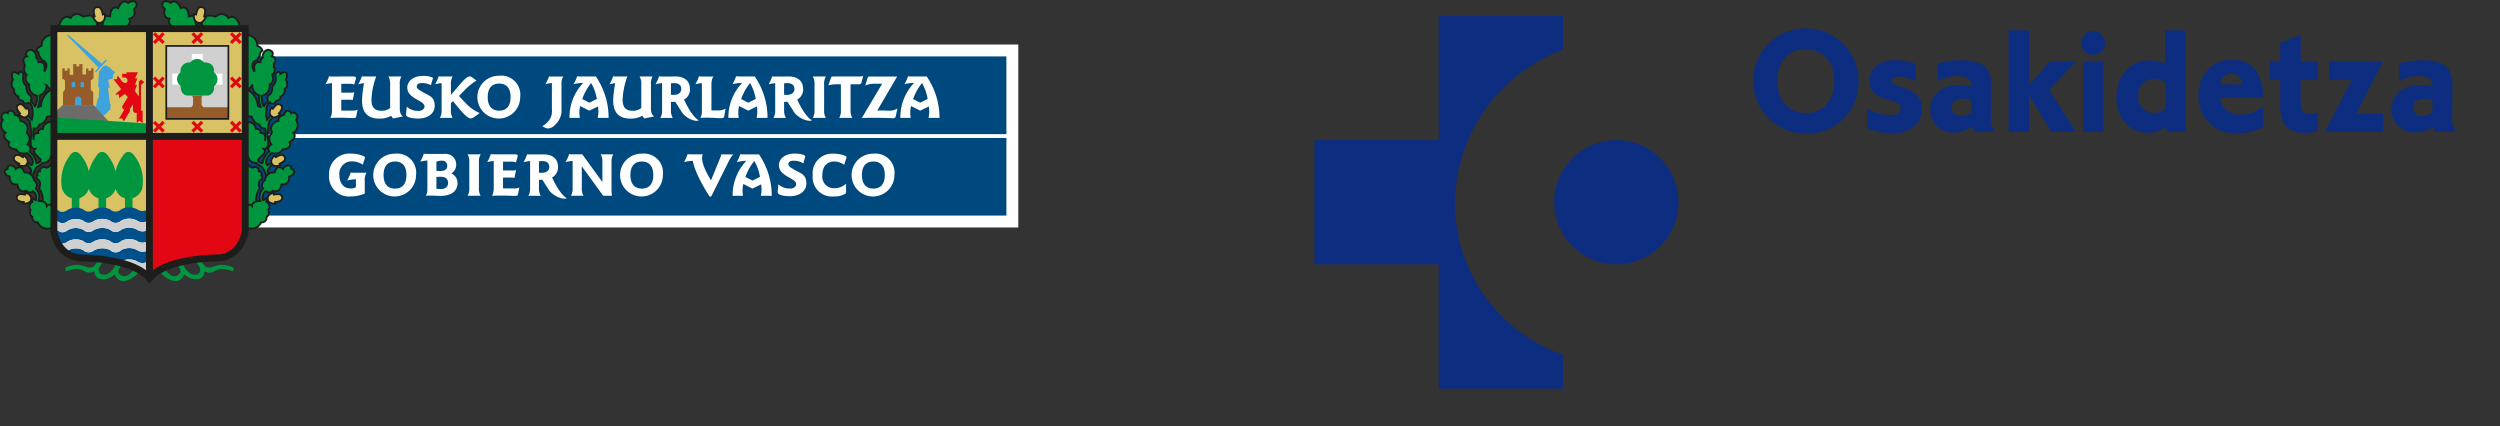 <?xml version="1.0" encoding="UTF-8"?> <svg xmlns="http://www.w3.org/2000/svg" xmlns:xlink="http://www.w3.org/1999/xlink" width="364.936" height="62.247" viewBox="0 0 364.936 62.247"><rect x="0" y="0" width="364.936" height="62.247" fill="#333333" stroke="none"/><defs><clipPath id="clip-path"><rect id="Rectángulo_244" data-name="Rectángulo 244" width="173.964" height="62.075" fill="none"></rect></clipPath><clipPath id="clip-path-2"><rect id="Rectángulo_243" data-name="Rectángulo 243" width="398.42" height="281.711" fill="none"></rect></clipPath></defs><g id="Grupo_233" data-name="Grupo 233" transform="translate(0.142 0.172)"><g id="Grupo_228" data-name="Grupo 228" transform="translate(0 0)"><rect id="Rectángulo_235" data-name="Rectángulo 235" width="118.388" height="26.706" transform="translate(30.114 6.327)" fill="#fff"></rect><rect id="Rectángulo_236" data-name="Rectángulo 236" width="114.914" height="23.231" transform="translate(31.852 8.064)" fill="#00497f"></rect><path id="Trazado_1977" data-name="Trazado 1977" d="M1390.293,7587.192a3.124,3.124,0,1,0,3.066,3.119A2.78,2.78,0,0,0,1390.293,7587.192Zm0,1.147c1.078,0,1.664.683,1.664,1.971s-.586,1.98-1.664,1.98-1.673-.692-1.673-1.98S1389.215,7588.339,1390.293,7588.339Z" transform="translate(-1317.567 -7576.308)" fill="#fff" fill-rule="evenodd"></path><path id="Trazado_1978" data-name="Trazado 1978" d="M1467.264,7587.259a2.992,2.992,0,0,1-.727.061h-3.516c-.236,0-.385,0-.455.2l-.377,1.1a4,4,0,0,1,1.034-.158h.79v3.758a1.963,1.963,0,0,1-.246,1.139h1.91a2.039,2.039,0,0,1-.254-1.139v-3.758h1.079c.342,0,.456,0,.534-.315Z" transform="translate(-1341.407 -7576.329)" fill="#fff" fill-rule="evenodd"></path><path id="Trazado_1979" data-name="Trazado 1979" d="M1470.591,7587.366h-.1c-.222,0-.285.1-.356.341l-.281.972a2.978,2.978,0,0,1,1.227-.262h1.229l-2.961,4.993c.554-.017,1.109-.026,1.68-.026,1.5,0,2.44.061,2.821.061.292,0,.412-.052.475-.386l.206-1.029a2.24,2.24,0,0,1-1.062.32c-.388,0-.9-.035-1.529-.035-.158,0-.151.009-.342.018l2.9-4.967Z" transform="translate(-1343.682 -7576.363)" fill="#fff" fill-rule="evenodd"></path><path id="Trazado_1980" data-name="Trazado 1980" d="M1403.76,7590.49v-1.963a2,2,0,0,1,.254-1.176h-1.9c-.175,0,0,0-.176-.036a5.705,5.705,0,0,1-.526,1.165,3.759,3.759,0,0,1,.921-.184h.023l0,.156,0,3.684a2.454,2.454,0,0,1-.16,1.171,2.789,2.789,0,0,1-1.231,1.272,1.5,1.5,0,0,0,.87.351,1.608,1.608,0,0,0,1-.541,3.054,3.054,0,0,0,.511-.63,2.775,2.775,0,0,0,.416-1.662Z" transform="translate(-1321.936 -7576.348)" fill="#fff" fill-rule="evenodd"></path><path id="Trazado_1981" data-name="Trazado 1981" d="M1445.086,7591.812" transform="translate(-1335.968 -7577.777)" fill="none" fill-rule="evenodd"></path><path id="Trazado_1982" data-name="Trazado 1982" d="M1427.431,7590.006c.087.008.131.017.148.017h.237c.744,0,1.121-.333,1.121-.876s-.368-.841-1.069-.841a3.527,3.527,0,0,0-.438.035Zm-1.3-1.7a7.272,7.272,0,0,0-.956.167,5.73,5.73,0,0,0,.526-1.166,2.6,2.6,0,0,0,.518.035h1.294c.177,0,.358-.008.541-.008,1.437,0,2.155.718,2.155,1.823a1.659,1.659,0,0,1-.859,1.55s1.007,2.356,2.149,3.035c-.606.285-2.094-.424-2.6-1.4l-.844-1.317a3.628,3.628,0,0,1-.435.021h-.184v1.2a2.1,2.1,0,0,0,.262,1.138h-1.813a2,2,0,0,0,.254-1.138v-3.768C1426.134,7588.42,1426.133,7588.362,1426.131,7588.305Z" transform="translate(-1329.636 -7576.345)" fill="#fff" fill-rule="evenodd"></path><path id="Trazado_1983" data-name="Trazado 1983" d="M1451.654,7590.006c.087.008.131.017.149.017h.237c.745,0,1.122-.333,1.122-.876s-.368-.841-1.069-.841a3.526,3.526,0,0,0-.438.035Zm-1.3-1.7a7.289,7.289,0,0,0-.955.167,5.7,5.7,0,0,0,.526-1.166,2.6,2.6,0,0,0,.517.035h1.294c.178,0,.358-.008.542-.008,1.437,0,2.155.718,2.155,1.823a1.659,1.659,0,0,1-.859,1.55s1.007,2.356,2.148,3.035c-.605.285-2.227-.424-2.737-1.4l-.844-1.317a1.709,1.709,0,0,1-.3.021h-.184v1.2a2.1,2.1,0,0,0,.262,1.138H1450.1a2,2,0,0,0,.254-1.138v-3.768C1450.357,7588.42,1450.356,7588.362,1450.353,7588.305Z" transform="translate(-1337.339 -7576.345)" fill="#fff" fill-rule="evenodd"></path><path id="Trazado_1984" data-name="Trazado 1984" d="M1356.582,7587.332h1.994c.289,0,.4.035.421.263l-.264.911a2.029,2.029,0,0,0-.824-.1h-1.062v1.288h1.334a2.025,2.025,0,0,0,.569-.053l-.233,1.13a3.044,3.044,0,0,0-.543-.043h-1.127v1.586h1.521a2.084,2.084,0,0,0,.859-.123l-.167.832c-.07.359-.113.377-.525.377-.324,0-1.161-.044-2.056-.044-.333,0-.745.009-1.227.026a2.4,2.4,0,0,0,.237-1.139v-3.793c0-.052,0-.1,0-.15a7.425,7.425,0,0,0-.952.167,5.72,5.72,0,0,0,.526-1.165,2.592,2.592,0,0,0,.517.035h1.005Z" transform="translate(-1307.17 -7576.342)" fill="#fff"></path><path id="Trazado_1985" data-name="Trazado 1985" d="M1362.613,7587.332h1.568a10.949,10.949,0,0,0-.691,3.391c0,1.113.456,1.612,1.445,1.612a1.923,1.923,0,0,0,1.279-.394v-3.452a2.026,2.026,0,0,0-.254-1.156h1.9a2.031,2.031,0,0,0-.237,1.174v3.443c0,.613.141,1.007.473,1.208l-1.419.307a1.015,1.015,0,0,1-.3-.4,3.426,3.426,0,0,1-1.708.421c-1.726,0-2.559-.876-2.559-2.681a16.306,16.306,0,0,1,.3-2.495,7.87,7.87,0,0,0-.844.155,5.708,5.708,0,0,0,.526-1.165A2.593,2.593,0,0,0,1362.613,7587.332Z" transform="translate(-1309.408 -7576.342)" fill="#fff"></path><path id="Trazado_1986" data-name="Trazado 1986" d="M1383.4,7587.454l.649.474a9.082,9.082,0,0,0-1.761,1.428l-.807.824.894.946a6.173,6.173,0,0,0,2.129,1.542c-.622.491-1.016.789-1.314.789-.333,0-.894-.482-1.709-1.472l-.867-1.042-.307.271v1.025a2.032,2.032,0,0,0,.254,1.139H1378.7a2,2,0,0,0,.254-1.139v-3.758c0-.063,0-.125,0-.184a7.4,7.4,0,0,0-.95.167,5.744,5.744,0,0,0,.526-1.165,2.593,2.593,0,0,0,.517.035h1.522a2.008,2.008,0,0,0-.254,1.147v1.542l1.112-1.3c.789-.92,1.271-1.4,1.621-1.4A.631.631,0,0,1,1383.4,7587.454Z" transform="translate(-1314.632 -7576.342)" fill="#fff"></path><path id="Trazado_1987" data-name="Trazado 1987" d="M1416.395,7587.332h1.555a10.954,10.954,0,0,0-.692,3.391c0,1.113.456,1.612,1.445,1.612a1.922,1.922,0,0,0,1.279-.394v-3.452a2.027,2.027,0,0,0-.254-1.156h1.9a2.032,2.032,0,0,0-.237,1.174v3.443c0,.613.14,1.007.473,1.208l-1.419.307a1.011,1.011,0,0,1-.3-.4,3.424,3.424,0,0,1-1.708.421c-1.726,0-2.559-.876-2.559-2.681a16.324,16.324,0,0,1,.3-2.494,8.087,8.087,0,0,0-.831.154,5.706,5.706,0,0,0,.526-1.165A2.6,2.6,0,0,0,1416.395,7587.332Z" transform="translate(-1326.512 -7576.342)" fill="#fff"></path><path id="Trazado_1988" data-name="Trazado 1988" d="M1436.276,7587.434a2.593,2.593,0,0,0-.216,1.155v3.7h1.211a2.332,2.332,0,0,0,.852-.262l-.177,1.059c-.053.29-.184.334-.473.334-.552,0-1.219-.071-2.218-.071-.272,0-.552.018-.824.027a1.66,1.66,0,0,0,.236-.929v-3.854c0-.1,0-.192-.006-.293a7.543,7.543,0,0,0-.945.167,5.714,5.714,0,0,0,.526-1.165,2.6,2.6,0,0,0,.517.035h1.656Z" transform="translate(-1332.352 -7576.342)" fill="#fff"></path><path id="Trazado_1989" data-name="Trazado 1989" d="M1375.729,7587.519a2.944,2.944,0,0,0-1.521-.287c-1.383,0-2.244.8-2.244,1.689,0,1.671,2.519,1.863,2.519,2.767,0,.333-.331.652-.891.652a2.5,2.5,0,0,1-1.707-.616l-.1,1.116v.026c0,.368.715.587,1.779.587,1.538,0,2.416-.856,2.408-1.846-.01-1.349-.794-1.459-1.718-2-.576-.335-.969-.546-.9-.9.05-.275.252-.435.706-.435a2.774,2.774,0,0,1,1.349.31Z" transform="translate(-1312.655 -7576.321)" fill="#fff" fill-rule="evenodd"></path><path id="Trazado_1990" data-name="Trazado 1990" d="M1458.847,7587.352a2.068,2.068,0,0,1,.254,1.148v3.758a2.033,2.033,0,0,1-.254,1.139h1.91a2,2,0,0,1-.254-1.139V7588.5a2.03,2.03,0,0,1,.254-1.148Z" transform="translate(-1340.344 -7576.359)" fill="#fff" fill-rule="evenodd"></path><path id="Trazado_1991" data-name="Trazado 1991" d="M1410.93,7591.706a4.315,4.315,0,0,1-.042,1.667h1.594a10.641,10.641,0,0,0-1.866-6.046h-2.208a2.587,2.587,0,0,1-.516-.035,5.671,5.671,0,0,1-.527,1.166,5.89,5.89,0,0,1,1.262-.184h.148a7.259,7.259,0,0,0-2.006,4.958v.141h1.516a4.055,4.055,0,0,1,.05-1.724l1.326.671Zm-.994-3.412a7.751,7.751,0,0,0-1.3,2.331l1.036.533,1.09-.544A6.884,6.884,0,0,0,1409.937,7588.293Z" transform="translate(-1323.783 -7576.34)" fill="#fff" fill-rule="evenodd"></path><path id="Trazado_1992" data-name="Trazado 1992" d="M1444.944,7591.706a4.336,4.336,0,0,1-.042,1.667h1.595a10.635,10.635,0,0,0-1.867-6.046h-2.208a2.6,2.6,0,0,1-.517-.035,5.666,5.666,0,0,1-.526,1.166,5.883,5.883,0,0,1,1.262-.184h.149a7.261,7.261,0,0,0-2.006,4.958v.141h1.516a4.043,4.043,0,0,1,.051-1.724l1.325.671Zm-.994-3.412a7.722,7.722,0,0,0-1.3,2.331l1.035.533,1.09-.544A6.881,6.881,0,0,0,1443.95,7588.293Z" transform="translate(-1334.6 -7576.34)" fill="#fff" fill-rule="evenodd"></path><path id="Trazado_1993" data-name="Trazado 1993" d="M1481.744,7591.706a4.33,4.33,0,0,1-.042,1.667h1.6a10.636,10.636,0,0,0-1.867-6.046h-2.208a2.594,2.594,0,0,1-.517-.035,5.686,5.686,0,0,1-.526,1.166,5.88,5.88,0,0,1,1.262-.184h.149a7.258,7.258,0,0,0-2.006,4.958v.141h1.516a4.034,4.034,0,0,1,.05-1.724l1.325.671Zm-.994-3.412a7.765,7.765,0,0,0-1.3,2.331l1.036.533,1.09-.544A6.885,6.885,0,0,0,1480.75,7588.293Z" transform="translate(-1346.303 -7576.34)" fill="#fff" fill-rule="evenodd"></path><path id="Trazado_1994" data-name="Trazado 1994" d="M1420.835,7603.873a3.124,3.124,0,1,0,3.067,3.119A2.779,2.779,0,0,0,1420.835,7603.873Zm0,1.147c1.077,0,1.665.684,1.665,1.972s-.587,1.98-1.665,1.98-1.674-.692-1.674-1.98S1419.758,7605.021,1420.835,7605.021Z" transform="translate(-1327.28 -7581.613)" fill="#fff" fill-rule="evenodd"></path><path id="Trazado_1995" data-name="Trazado 1995" d="M1368,7603.873a3.124,3.124,0,1,0,3.067,3.119A2.779,2.779,0,0,0,1368,7603.873Zm0,1.147c1.078,0,1.665.684,1.665,1.972s-.588,1.98-1.665,1.98-1.673-.692-1.673-1.98S1366.922,7605.021,1368,7605.021Z" transform="translate(-1310.477 -7581.613)" fill="#fff" fill-rule="evenodd"></path><path id="Trazado_1996" data-name="Trazado 1996" d="M1455.311,7604.458a1.289,1.289,0,0,0,.048-.184c0-.228-.668-.421-1.6-.421-1.383,0-2.244.8-2.244,1.69,0,1.67,2.519,1.862,2.519,2.766,0,.333-.332.651-.892.651a2.5,2.5,0,0,1-1.707-.614l-.1,1.115v.026c0,.368.715.587,1.779.587,1.538,0,2.416-.856,2.409-1.846-.01-1.349-.794-1.459-1.719-2-.575-.334-.969-.545-.9-.9.051-.274.252-.434.707-.434a2.653,2.653,0,0,1,1.47.386Z" transform="translate(-1337.955 -7581.606)" fill="#fff" fill-rule="evenodd"></path><path id="Trazado_1997" data-name="Trazado 1997" d="M1434.039,7604h-1.711a2.491,2.491,0,0,1-.517-.036,5.637,5.637,0,0,1-.525,1.166,5.9,5.9,0,0,1,1.261-.183l.026.009c.353,2.048,2.44,5.2,2.44,5.2h.237l2.564-5.143a4.731,4.731,0,0,1,.666-1.007h-1.77a1.212,1.212,0,0,1-.131.481l-1.356,3.313C1433.359,7604.756,1434.039,7604,1434.039,7604Z" transform="translate(-1331.579 -7581.642)" fill="#fff" fill-rule="evenodd"></path><path id="Trazado_1998" data-name="Trazado 1998" d="M1463.738,7604.512a1.015,1.015,0,0,0,.035-.123c0-.192-.867-.517-1.936-.517a2.851,2.851,0,0,0-3.005,3.145,2.807,2.807,0,0,0,3.058,3.1,3.031,3.031,0,0,0,1.725-.412.431.431,0,0,0,.088-.333v-1.122a2.431,2.431,0,0,1-1.717.667,1.691,1.691,0,0,1-1.744-1.919c0-1.261.666-1.98,1.753-1.98a2.408,2.408,0,0,1,1.428.491Z" transform="translate(-1340.339 -7581.613)" fill="#fff" fill-rule="evenodd"></path><path id="Trazado_1999" data-name="Trazado 1999" d="M1470.393,7603.873a3.124,3.124,0,1,0,3.066,3.119A2.78,2.78,0,0,0,1470.393,7603.873Zm0,1.147c1.077,0,1.665.684,1.665,1.972s-.587,1.98-1.665,1.98-1.674-.692-1.674-1.98S1469.315,7605.021,1470.393,7605.021Z" transform="translate(-1343.041 -7581.613)" fill="#fff" fill-rule="evenodd"></path><path id="Trazado_2000" data-name="Trazado 2000" d="M1359.2,7608.78a1.4,1.4,0,0,1-.794.167c-.938,0-1.588-.754-1.588-1.946a1.787,1.787,0,0,1,1.9-2,2.722,2.722,0,0,1,1.514.475l.279-.868a.255.255,0,0,0,.028-.1c0-.157,0-.192-.224-.289a4.376,4.376,0,0,0-1.747-.35,2.975,2.975,0,0,0-3.26,3.1,2.916,2.916,0,0,0,3.186,3.145,5.187,5.187,0,0,0,2.025-.421l0-1.857a2,2,0,0,1,.254-1.177h-1.786a2.593,2.593,0,0,1-.517-.035,5.721,5.721,0,0,1-.526,1.165,5.9,5.9,0,0,1,1.262-.184h.022l.005.155,0,.948Z" transform="translate(-1307.417 -7581.613)" fill="#fff" fill-rule="evenodd"></path><path id="Trazado_2001" data-name="Trazado 2001" d="M1377.184,7606.381c.158.018.5.025.531.025.7,0,1.052-.245,1.052-.771a.723.723,0,0,0-.815-.736,1.9,1.9,0,0,0-.768.149Zm0,2.62a6.5,6.5,0,0,0,.672.034c.649,0,1.034-.333,1.034-.893s-.359-.894-1.016-.894c-.149,0-.531.009-.689.018Zm-1.314-4.134a6.931,6.931,0,0,0-1.05.175,5.657,5.657,0,0,0,.525-1.166,2.491,2.491,0,0,0,.517.036h1.122c.184,0,.977,0,1.432,0a1.524,1.524,0,0,1,1.656,1.524,1.456,1.456,0,0,1-.719,1.323,1.5,1.5,0,0,1,.911,1.411c0,1.139-.85,1.865-2.5,1.865-.412,0-1.092-.044-1.564-.044-.1,0-.28.009-.552.027a2.08,2.08,0,0,0,.219-.981Z" transform="translate(-1313.622 -7581.614)" fill="#fff"></path><path id="Trazado_2002" data-name="Trazado 2002" d="M1407.972,7604h.4l2.935,4.047v-2.9a2.079,2.079,0,0,0-.254-1.148h1.84a2.045,2.045,0,0,0-.254,1.148v4.047a5.229,5.229,0,0,0,.07.85h-1.288l-3.119-4.3v3.163a2.069,2.069,0,0,0,.245,1.139h-1.84a2,2,0,0,0,.254-1.139v-3.758c0-.067,0-.132,0-.193a7.038,7.038,0,0,0-1.031.173,5.646,5.646,0,0,0,.525-1.165,2.524,2.524,0,0,0,.517.036h1Z" transform="translate(-1323.515 -7581.641)" fill="#fff"></path><path id="Trazado_2003" data-name="Trazado 2003" d="M1391.206,7604h1.994c.289,0,.4.035.42.262l-.264.912a2.011,2.011,0,0,0-.824-.106h-1.061v1.289h1.333a2.023,2.023,0,0,0,.569-.053l-.233,1.131a2.965,2.965,0,0,0-.543-.045h-1.127v1.586h1.521a2.073,2.073,0,0,0,.859-.123l-.166.833c-.07.359-.114.376-.526.376-.324,0-1.161-.044-2.056-.044-.333,0-.745.008-1.226.026a2.407,2.407,0,0,0,.236-1.139v-3.793c0-.051,0-.1,0-.149a7.329,7.329,0,0,0-.952.167,5.7,5.7,0,0,0,.526-1.165,2.566,2.566,0,0,0,.518.035h1Z" transform="translate(-1318.182 -7581.642)" fill="#fff"></path><path id="Trazado_2004" data-name="Trazado 2004" d="M1384.958,7604.018a2.066,2.066,0,0,1,.255,1.147v3.759a2.029,2.029,0,0,1-.255,1.138h1.91a2,2,0,0,1-.254-1.138v-3.759a2.035,2.035,0,0,1,.254-1.147Z" transform="translate(-1316.846 -7581.659)" fill="#fff" fill-rule="evenodd"></path><path id="Trazado_2005" data-name="Trazado 2005" d="M1399.187,7606.683c.088.009.132.018.149.018h.237c.745,0,1.121-.333,1.121-.876s-.368-.841-1.069-.841a3.539,3.539,0,0,0-.438.036Zm-1.3-1.7a7.525,7.525,0,0,0-.956.168,5.71,5.71,0,0,0,.526-1.166,2.557,2.557,0,0,0,.517.035h1.295c.177,0,.358-.009.541-.009,1.437,0,2.155.719,2.155,1.822a1.662,1.662,0,0,1-.859,1.551s1.007,2.356,2.149,3.035c-.606.285-2.227-.425-2.739-1.4l-.844-1.317a1.706,1.706,0,0,1-.3.021h-.184v1.2a2.106,2.106,0,0,0,.263,1.14h-1.814a1.994,1.994,0,0,0,.255-1.14v-3.767C1397.891,7605.1,1397.89,7605.04,1397.888,7604.982Z" transform="translate(-1320.654 -7581.649)" fill="#fff" fill-rule="evenodd"></path><path id="Trazado_2006" data-name="Trazado 2006" d="M1445.852,7608.385a4.336,4.336,0,0,1-.042,1.668h1.594a10.633,10.633,0,0,0-1.866-6.046h-2.208a2.589,2.589,0,0,1-.516-.035,5.714,5.714,0,0,1-.526,1.166,5.818,5.818,0,0,1,1.261-.184h.149a7.256,7.256,0,0,0-2.007,4.959v.14h1.516a4.042,4.042,0,0,1,.051-1.724l1.325.671Zm-.994-3.412a7.773,7.773,0,0,0-1.3,2.331l1.036.532,1.09-.543A6.875,6.875,0,0,0,1444.858,7604.973Z" transform="translate(-1334.889 -7581.645)" fill="#fff" fill-rule="evenodd"></path><rect id="Rectángulo_237" data-name="Rectángulo 237" width="115.364" height="0.562" transform="translate(31.494 19.409)" fill="#fff"></rect><path id="Trazado_2007" data-name="Trazado 2007" d="M1337.551,7605.29l-.186,0v7.347h.186c.163-.3.461-.33.79-.4-.024-.871.633-.787.633-.787a2.938,2.938,0,0,1,.517-2.064c-.471-1.13.306-1.341.306-1.341.07-.353.143-.466-.092-.561a.387.387,0,0,0-.353-.588c.164-.588-.829-.777-.9-.518A1.109,1.109,0,0,1,1337.551,7605.29Z" transform="translate(-1301.71 -7582.063)" fill="#009640" stroke="#1d1d1b" stroke-width="0.275" fill-rule="evenodd"></path><path id="Trazado_2008" data-name="Trazado 2008" d="M1337.551,7612.275l-.186,0v3.215h.186c1.689.505,2.1-.766,2.1-.766.965-.023.834-.843.834-.843.546-.3.245-1,.245-1,.545-.631-.284-1.215-.284-1.215.1-.339.248-.243.248-.243a.749.749,0,0,1-.023-.4l-.554.375c-.329.131-.18-.054-.18-.054a1.127,1.127,0,0,1,.425-1.192c.66.425.984-.07.984-.07,1.171.446,1.323-.917,1.323-.917,1.289.132,1.106-1.162,1.106-1.162.867-.191.952-.991.329-1.091-.046-.947-1.158-.407-1.205-.007-1.05-.786-1.212.536-1.212.536a1.222,1.222,0,0,0-1.469,1.131.836.836,0,0,0-.254,1.2,1.792,1.792,0,0,0-.411,1.809c-1.148-.044-1.195.731-1.195.731A.555.555,0,0,0,1337.551,7612.275Z" transform="translate(-1301.71 -7582.414)" fill="#009640" stroke="#1d1d1b" stroke-width="0.275" fill-rule="evenodd"></path><path id="Trazado_2009" data-name="Trazado 2009" d="M1321.237,7575.034c-1-.537-.569-1.234-.569-1.234-1.135-.211-.683-1.409-.683-1.409-.932-.807,0-1.573.859-.9.89-.787,1.438.756,1.438.756,1.18-.529,1.191,1.211,1.191,1.211l.6-.1c1.247.282.373.912.373.912a.518.518,0,0,1-.134.769l0,.216h-3Z" transform="translate(-1296.06 -7571.233)" fill="#009640" stroke="#1d1d1b" stroke-width="0.275" fill-rule="evenodd"></path><path id="Trazado_2010" data-name="Trazado 2010" d="M1328.217,7575.913l-.141-.42c-.3-1.46,1.35-1.293,1.35-1.293l.725.144a1.1,1.1,0,0,1,1.78.208c1.108-.663,1.636.823,1.729,1.362a1.368,1.368,0,0,0-.024.2h-5.423Z" transform="translate(-1298.744 -7572.1)" fill="#009640" stroke="#1d1d1b" stroke-width="0.275" fill-rule="evenodd"></path><path id="Trazado_2011" data-name="Trazado 2011" d="M1327.516,7575.821l-.093.88h-.329l.117-.9Z" transform="translate(-1298.444 -7572.685)" fill="#009640" stroke="#1d1d1b" stroke-width="0.275" fill-rule="evenodd"></path><path id="Trazado_2012" data-name="Trazado 2012" d="M1326.907,7574.752l.28.049c.487.1.957-.862.957-.862l-.272-.068.1-.412c.208-.909-.388-.945-.388-.945-.615-.19-.8.647-.8.647l-.1.413-.29-.072C1326.227,7574.556,1326.907,7574.752,1326.907,7574.752Z" transform="translate(-1298.212 -7571.631)" fill="#d8c264" stroke="#1d1d1b" stroke-width="0.275" fill-rule="evenodd"></path><path id="Trazado_2013" data-name="Trazado 2013" d="M1338.734,7583.821h0c-.016-.079-.029-.153-.04-.223-.21-1.417.884-1.142.884-1.142a.826.826,0,0,1,.348-.684,1,1,0,0,1,.766-1.141c.894.165.729.706.55.98.979.125.291,1.3.291,1.3a1.114,1.114,0,0,1-.241,1.387,1.023,1.023,0,0,1-.372,1.428,1.415,1.415,0,0,1-1.16,1.637c.021,1.49.373,1.511.373,1.511.085-.409.46-.525.553-.836-.188-.259.01-.7.01-.7.752-.353.635-1.458.635-1.458.659-.33.516-1.421.4-1.562.259-.66.674-.546.763-.159,1.277-.849.974.642.807.846.559,1.035-.189,1.34-.189,1.34a.917.917,0,0,1-.608,1.1s.138.569-.614.639c-.141.283-.235.612-.988.26a1.5,1.5,0,0,0-.447,1.128,3.359,3.359,0,0,0,.091,1.383l.59-.684c.306.078.321.269.321.269-.279.289-.58.631-.58.631a8.37,8.37,0,0,0-.188,2.636c.167,1.553-.612,1.412-.612,1.412.423.47-.235.94-.235.94a6.9,6.9,0,0,1-.565.565c-.156.466.516.555.6.58a2.644,2.644,0,0,1,1-1.709c-.423-.612.286-1.042.286-1.042s-.627-.877-.014-1.53a.34.34,0,0,0-.013-.528,1.236,1.236,0,0,1,1.078-1.375c-.042-.766.787-.879.787-.879.331-.963.982-.577,1.052-.27a.63.63,0,0,1,.73,1.011,1.316,1.316,0,0,1-.4,1.887c.687.678-.56,1.36-.56,1.36.329.47-.048,1.011-1.012,1.058-.4.859-1.584.534-1.584.534-1.346,1.086-.64,1.765-.64,1.765l.582-.36c.093.138.162.256.162.256-.79.6-.7,1.1-.7,1.1-.031-.016.22.1.214.228a.794.794,0,0,0-.419.4c-.473-1.834-.975-1.287-1.4-1.939-.451,0-1.162-.272-1.214-.884-.1-.186-.251-.01-.251-.01l-.186,0v-5.117h.187c1.377.01,1.344,1.009,1.344,1.009.849,0,.708.612.708.612.893-.047.658,1.029.658,1.029a4.393,4.393,0,0,0,0-1.678c-.6.113-.848-.581-.848-.581-.905-.159-1.118-1.209-1.118-1.209a.7.7,0,0,1-.746-.205l-.185,0V7578.5l.186-.006a1.472,1.472,0,0,1,1.556,1.534c.725.332.766.746.766.746-.26.148-.362.328-.409.8a.964.964,0,0,0-.329.541C1337.776,7582.536,1338.733,7583.819,1338.734,7583.821Zm-.329,1.984-.595.7a2.958,2.958,0,0,1,1.4,2.326c.6.29.424.173.424.173a3.458,3.458,0,0,1-.228-1.72A1.4,1.4,0,0,1,1338.406,7585.806Z" transform="translate(-1301.71 -7573.542)" fill="#009640" stroke="#1d1d1b" stroke-width="0.275" fill-rule="evenodd"></path><path id="Trazado_2014" data-name="Trazado 2014" d="M1342.817,7595l.215.145c.367.264,1.114-.362,1.114-.362l-.2-.157.238-.305c.508-.676.027-.928.027-.928-.44-.384-.908.241-.908.241l-.237.3-.214-.168C1342.324,7594.582,1342.817,7595,1342.817,7595Z" transform="translate(-1303.378 -7578.24)" fill="#d8c264" stroke="#1d1d1b" stroke-width="0.275" fill-rule="evenodd"></path><path id="Trazado_2015" data-name="Trazado 2015" d="M1342.965,7605.346l.141.216c.235.387,1.167.1,1.167.1l-.123-.224.338-.186c.733-.426.387-.845.387-.845-.254-.527-.93-.134-.93-.134l-.338.188-.131-.237C1342.672,7604.771,1342.965,7605.346,1342.965,7605.346Z" transform="translate(-1303.475 -7581.696)" fill="#d8c264" stroke="#1d1d1b" stroke-width="0.275" fill-rule="evenodd"></path><path id="Trazado_2016" data-name="Trazado 2016" d="M1342.158,7613.111l.058.251c.089.444,1.062.5,1.062.5l-.04-.251.381-.061c.833-.149.653-.661.653-.661-.059-.582-.827-.443-.827-.443l-.382.061-.042-.268C1342.081,7612.472,1342.158,7613.111,1342.158,7613.111Z" transform="translate(-1303.234 -7584.272)" fill="#d8c264" stroke="#1d1d1b" stroke-width="0.275" fill-rule="evenodd"></path><path id="Trazado_2017" data-name="Trazado 2017" d="M1295.006,7605.29l.222,0v7.347h-.222c-.162-.3-.46-.33-.789-.4.023-.871-.633-.787-.633-.787a2.935,2.935,0,0,0-.517-2.064c.471-1.13-.306-1.341-.306-1.341-.071-.353-.144-.466.091-.561a.387.387,0,0,1,.352-.588c-.165-.588.829-.777.9-.518A1.108,1.108,0,0,0,1295.006,7605.29Z" transform="translate(-1287.503 -7582.063)" fill="#009640" stroke="#1d1d1b" stroke-width="0.275" fill-rule="evenodd"></path><path id="Trazado_2018" data-name="Trazado 2018" d="M1292.84,7612.275l.222,0v3.215h-.222c-1.688.505-2.1-.766-2.1-.766-.964-.023-.833-.843-.833-.843-.546-.3-.245-1-.245-1-.546-.631.283-1.215.283-1.215-.1-.339-.247-.243-.247-.243a.757.757,0,0,0,.023-.4l.553.375c.329.131.18-.054.18-.054a1.126,1.126,0,0,0-.425-1.192c-.66.425-.983-.07-.983-.07-1.17.446-1.323-.917-1.323-.917-1.289.132-1.106-1.162-1.106-1.162-.867-.191-.951-.991-.329-1.091.047-.947,1.159-.407,1.206-.007,1.049-.786,1.211.536,1.211.536a1.223,1.223,0,0,1,1.47,1.131.836.836,0,0,1,.254,1.2,1.794,1.794,0,0,1,.411,1.809c1.147-.044,1.194.731,1.194.731A.554.554,0,0,1,1292.84,7612.275Z" transform="translate(-1285.338 -7582.414)" fill="#009640" stroke="#1d1d1b" stroke-width="0.275" fill-rule="evenodd"></path><path id="Trazado_2019" data-name="Trazado 2019" d="M1310.085,7575.034c1-.537.57-1.234.57-1.234,1.135-.211.683-1.409.683-1.409.932-.807,0-1.573-.859-.9-.891-.787-1.439.756-1.439.756-1.18-.529-1.191,1.211-1.191,1.211l-.6-.1c-1.247.282-.373.912-.373.912a.518.518,0,0,0,.135.769l0,.216h3Z" transform="translate(-1291.92 -7571.233)" fill="#009640" stroke="#1d1d1b" stroke-width="0.275" fill-rule="evenodd"></path><path id="Trazado_2020" data-name="Trazado 2020" d="M1302.885,7575.913l.141-.42c.3-1.46-1.35-1.293-1.35-1.293l-.724.144a1.1,1.1,0,0,0-1.781.208c-1.108-.663-1.635.823-1.729,1.362a1.49,1.49,0,0,1,.024.2h5.423Z" transform="translate(-1289.014 -7572.1)" fill="#009640" stroke="#1d1d1b" stroke-width="0.275" fill-rule="evenodd"></path><path id="Trazado_2021" data-name="Trazado 2021" d="M1306.009,7575.821l.094.88h.329l-.117-.9Z" transform="translate(-1291.738 -7572.685)" fill="#009640" stroke="#1d1d1b" stroke-width="0.252" fill-rule="evenodd"></path><path id="Trazado_2022" data-name="Trazado 2022" d="M1305.986,7574.752l-.28.049c-.487.1-.958-.862-.958-.862l.271-.068-.1-.412c-.208-.909.389-.945.389-.945.614-.19.8.647.8.647l.1.413.289-.072C1306.666,7574.556,1305.986,7574.752,1305.986,7574.752Z" transform="translate(-1291.338 -7571.631)" fill="#d8c264" stroke="#1d1d1b" stroke-width="0.275" fill-rule="evenodd"></path><path id="Trazado_2023" data-name="Trazado 2023" d="M1291.4,7583.821h0c.016-.079.029-.153.039-.223.21-1.417-.883-1.142-.883-1.142a.828.828,0,0,0-.349-.684,1,1,0,0,0-.767-1.141c-.893.165-.729.706-.55.98-.979.125-.29,1.3-.29,1.3a1.114,1.114,0,0,0,.241,1.387,1.024,1.024,0,0,0,.373,1.428,1.414,1.414,0,0,0,1.159,1.637c-.02,1.49-.372,1.511-.372,1.511-.084-.409-.46-.525-.554-.836.189-.259-.008-.7-.008-.7-.753-.353-.636-1.458-.636-1.458-.659-.33-.515-1.421-.4-1.562-.259-.66-.673-.546-.763-.159-1.277-.849-.974.642-.807.846-.559,1.035.188,1.34.188,1.34a.917.917,0,0,0,.609,1.1s-.139.569.615.639c.141.283.235.612.988.26a1.5,1.5,0,0,1,.447,1.128,3.369,3.369,0,0,1-.093,1.383l-.59-.684c-.306.078-.321.269-.321.269.28.289.58.631.58.631a8.386,8.386,0,0,1,.188,2.636c-.165,1.553.612,1.412.612,1.412-.423.47.235.94.235.94a6.891,6.891,0,0,0,.564.565c.156.466-.515.555-.6.58a2.645,2.645,0,0,0-1-1.709c.423-.612-.286-1.042-.286-1.042s.628-.877.014-1.53a.34.34,0,0,1,.013-.528,1.235,1.235,0,0,0-1.078-1.375c.041-.766-.786-.879-.786-.879-.331-.963-.983-.577-1.053-.27a.63.63,0,0,0-.729,1.011,1.316,1.316,0,0,0,.405,1.887c-.687.678.56,1.36.56,1.36-.329.47.046,1.011,1.011,1.058.4.859,1.585.534,1.585.534,1.346,1.086.64,1.765.64,1.765l-.582-.36c-.093.138-.162.256-.162.256.79.6.7,1.1.7,1.1.031-.016-.22.1-.214.228a.79.79,0,0,1,.418.4c.473-1.834.976-1.287,1.4-1.939.451,0,1.162-.272,1.214-.884.1-.186.252-.01.252-.01l.221,0v-5.117h-.223c-1.377.01-1.344,1.009-1.344,1.009-.849,0-.708.612-.708.612-.893-.047-.659,1.029-.659,1.029a4.408,4.408,0,0,1,0-1.678c.6.113.849-.581.849-.581.905-.159,1.118-1.209,1.118-1.209a.7.7,0,0,0,.746-.205l.221,0V7578.5l-.221-.006a1.473,1.473,0,0,0-1.556,1.534c-.724.332-.766.746-.766.746.261.148.362.328.409.8a.964.964,0,0,1,.329.541C1292.361,7582.536,1291.4,7583.819,1291.4,7583.821Zm.328,1.984.595.7a2.96,2.96,0,0,0-1.4,2.326c-.6.29-.424.173-.424.173a3.45,3.45,0,0,0,.228-1.72A1.4,1.4,0,0,0,1291.732,7585.806Z" transform="translate(-1285.084 -7573.542)" fill="#009640" stroke="#1d1d1b" stroke-width="0.275" fill-rule="evenodd"></path><path id="Trazado_2024" data-name="Trazado 2024" d="M1290.062,7595l-.214.145c-.368.264-1.114-.362-1.114-.362l.2-.157-.238-.305c-.508-.676-.027-.928-.027-.928.44-.384.908.241.908.241l.237.3.214-.168C1290.555,7594.582,1290.062,7595,1290.062,7595Z" transform="translate(-1286.159 -7578.24)" fill="#d8c264" stroke="#1d1d1b" stroke-width="0.275" fill-rule="evenodd"></path><path id="Trazado_2025" data-name="Trazado 2025" d="M1289.806,7605.346l-.141.216c-.235.387-1.167.1-1.167.1l.123-.224-.338-.186c-.732-.426-.387-.845-.387-.845.254-.527.929-.134.929-.134l.338.188.132-.237C1290.1,7604.771,1289.806,7605.346,1289.806,7605.346Z" transform="translate(-1285.952 -7581.696)" fill="#d8c264" stroke="#1d1d1b" stroke-width="0.275" fill-rule="evenodd"></path><path id="Trazado_2026" data-name="Trazado 2026" d="M1290.57,7613.111l-.059.251c-.089.444-1.062.5-1.062.5l.04-.251-.381-.061c-.833-.149-.652-.661-.652-.661.059-.582.827-.443.827-.443l.38.061.043-.268C1290.648,7612.472,1290.57,7613.111,1290.57,7613.111Z" transform="translate(-1286.151 -7584.272)" fill="#d8c264" stroke="#1d1d1b" stroke-width="0.275" fill-rule="evenodd"></path><path id="Trazado_2027" data-name="Trazado 2027" d="M1300,7610.569s7.427-.077,10.045,2.656l.32.366v-20.754h13.98v-15.728h-27.93v29.577S1296.8,7610.108,1300,7610.569Z" transform="translate(-1288.686 -7573.102)" fill="#d8c264" fill-rule="evenodd"></path><path id="Trazado_2028" data-name="Trazado 2028" d="M1305.92,7608.876a2.191,2.191,0,0,1-1.393,1.393v1.618h-1.107v-1.618a2.119,2.119,0,0,1-1.414-1.393,2.186,2.186,0,0,1-1.386,1.393v1.618h-1.108v-1.618a2.121,2.121,0,0,1-1.414-1.393,6.024,6.024,0,0,1,1-4.649c.979-1.655,1.919,0,1.919,0a5.454,5.454,0,0,1,.994,2.124,6.052,6.052,0,0,1,1-2.124c.979-1.655,1.919,0,1.919,0a5.325,5.325,0,0,1,.964,2.113,6.359,6.359,0,0,1,.964-2.113c.979-1.655,1.918,0,1.918,0a5.9,5.9,0,0,1,1,4.649,2.193,2.193,0,0,1-1.393,1.393v1.618h-1.107v-1.618A1.931,1.931,0,0,1,1305.92,7608.876Z" transform="translate(-1289.178 -7581.492)" fill="#009640" fill-rule="evenodd"></path><path id="Trazado_2029" data-name="Trazado 2029" d="M1310.36,7615.467a1.4,1.4,0,0,1-1.781.19,2.422,2.422,0,0,0-2.353,0,1.171,1.171,0,0,1-1.6,0,2.607,2.607,0,0,0-2.447.076,1.117,1.117,0,0,1-1.449-.057,2.4,2.4,0,0,0-2.3.039s-.64.545-1.2.192l-.819-.466v3.405s.391,3.423,3.585,3.884c0,0,7.427-.077,10.045,2.655l.32.366Z" transform="translate(-1288.686 -7585.262)" fill="#00508c" fill-rule="evenodd"></path><path id="Trazado_2030" data-name="Trazado 2030" d="M1310.36,7619.213a1.4,1.4,0,0,1-1.781.191,2.423,2.423,0,0,0-2.353,0,1.172,1.172,0,0,1-1.6,0,2.6,2.6,0,0,0-2.447.076,1.118,1.118,0,0,1-1.449-.056,2.4,2.4,0,0,0-2.3.037s-.64.546-1.2.193l-.819-.471v-1.314l.819.467c.565.353,1.2-.193,1.2-.193a2.4,2.4,0,0,1,2.3-.037,1.118,1.118,0,0,0,1.449.056,2.606,2.606,0,0,1,2.447-.075,1.172,1.172,0,0,0,1.6,0,2.422,2.422,0,0,1,2.353,0,1.394,1.394,0,0,0,1.781-.214Z" transform="translate(-1288.686 -7586.035)" fill="#fff" fill-rule="evenodd"></path><path id="Trazado_2031" data-name="Trazado 2031" d="M1297.074,7622.484l.367.213c.565.354,1.205-.192,1.205-.192a2.4,2.4,0,0,1,2.3-.038,1.117,1.117,0,0,0,1.449.056,2.606,2.606,0,0,1,2.447-.075,1.172,1.172,0,0,0,1.6,0,2.422,2.422,0,0,1,2.353,0,1.394,1.394,0,0,0,1.781-.213v1.34a1.4,1.4,0,0,1-1.781.191,2.419,2.419,0,0,0-2.353,0,1.172,1.172,0,0,1-1.6,0,2.6,2.6,0,0,0-2.447.075,1.118,1.118,0,0,1-1.449-.057,2.4,2.4,0,0,0-2.3.038,1.488,1.488,0,0,1-.369.224,2.46,2.46,0,0,1-.658-.63A3.445,3.445,0,0,1,1297.074,7622.484Z" transform="translate(-1288.897 -7587.422)" fill="#fff" fill-rule="evenodd"></path><path id="Trazado_2032" data-name="Trazado 2032" d="M1314.815,7629.3l-.32-.366a6.128,6.128,0,0,0-1.534-1.089,14.074,14.074,0,0,0-2.542-.889c.163-.086.262-.146.262-.146a2.422,2.422,0,0,1,2.353,0,1.4,1.4,0,0,0,1.781-.213Z" transform="translate(-1293.141 -7588.808)" fill="#fff" fill-rule="evenodd"></path><path id="Trazado_2033" data-name="Trazado 2033" d="M1305.183,7591.073l.274-.262-.066-.1.2-.917.141-.01.085-1.571-.16-.076.122-2.24.47-.6a.46.46,0,0,1,.339-.244.443.443,0,0,1,.555.187.327.327,0,0,1,.358.264s.254-.047.3.292c0,0,.358-.019.263.31l-.169.226a.165.165,0,0,0-.009.273l-.057.179s-.076.227-.443.217a.208.208,0,0,0-.235.253l.188,1h-.235l.263,2.3.132.084-.066.687a.147.147,0,0,1-.1.169l-.707.748-.093-.038-.17.174Z" transform="translate(-1291.476 -7575.616)" fill="#3ea3dc" fill-rule="evenodd"></path><path id="Trazado_2034" data-name="Trazado 2034" d="M1301.679,7586.22v-.884h.333v.326h.392v-.326h.359v1.45l-.395.294v1.326l.355.418v1.971h-4.409v-1.971l.286-.418v-1.326l-.4-.294v-1.45h.36v.326h.392v-.326h.333v.931h.519v-1.559h.465v.325h.419v-.325h.465v1.512Z" transform="translate(-1289.257 -7575.519)" fill="#955b29" fill-rule="evenodd"></path><rect id="Rectángulo_238" data-name="Rectángulo 238" width="0.502" height="0.734" transform="translate(10.321 11.812)" fill="#3ea3dc"></rect><rect id="Rectángulo_239" data-name="Rectángulo 239" width="0.502" height="0.734" transform="translate(11.621 11.812)" fill="#3ea3dc"></rect><path id="Trazado_2035" data-name="Trazado 2035" d="M1300.932,7593v-.9a.462.462,0,0,1,.924,0v.9Z" transform="translate(-1290.124 -7577.722)" fill="#3ea3dc" fill-rule="evenodd"></path><path id="Trazado_2036" data-name="Trazado 2036" d="M1304.216,7595.824l-1.989-2.189h-4.536l-1.28,1.211v.461Z" transform="translate(-1288.686 -7578.357)" fill="#fff" stroke="#6c6c6b" stroke-width="0.16" fill-rule="evenodd"></path><path id="Trazado_2037" data-name="Trazado 2037" d="M1304.216,7595.824l-1.989-2.189h-4.536l-1.28,1.211v.461Z" transform="translate(-1288.686 -7578.357)" fill="#6c6c6b" fill-rule="evenodd"></path><path id="Trazado_2038" data-name="Trazado 2038" d="M1309.719,7628.054a3.268,3.268,0,0,1-2.138,1.574,1.3,1.3,0,0,1-1.487-.979,2.585,2.585,0,0,1-1.77.734c-1.355-.076-1.167-1.205-1.167-1.205a1.4,1.4,0,0,1-1.354.113,2.1,2.1,0,0,0-1.412-.4,4.767,4.767,0,0,0-1.431.326.7.7,0,0,1,0-.6,6.063,6.063,0,0,1,1.676-.345,5.847,5.847,0,0,1,1.393.338,1.12,1.12,0,0,0,.941-.075,6.024,6.024,0,0,0,.85-1.11c.267.029.453.047.81.108-.217.349-.85.917-.878,1.406a.711.711,0,0,0,.3.678,1.242,1.242,0,0,0,1.261-.179,2.936,2.936,0,0,0,1.054-1.6c.29.064.62.145.906.223-.25.309-.794.874-.634,1.342a.96.96,0,0,0,.857.527c.537.028,1.221-.648,1.532-1.241C1309.028,7627.69,1309.483,7627.915,1309.719,7628.054Z" transform="translate(-1289.476 -7588.787)" fill="#009640" fill-rule="evenodd"></path><path id="Trazado_2039" data-name="Trazado 2039" d="M1318.967,7628.054a3.267,3.267,0,0,0,2.137,1.574,1.3,1.3,0,0,0,1.487-.979,2.583,2.583,0,0,0,1.769.734c1.355-.076,1.167-1.205,1.167-1.205a1.4,1.4,0,0,0,1.355.113,2.094,2.094,0,0,1,1.412-.4,4.761,4.761,0,0,1,1.43.326.7.7,0,0,0,0-.6,6.051,6.051,0,0,0-1.675-.345,5.834,5.834,0,0,0-1.392.338,1.121,1.121,0,0,1-.941-.075,6.026,6.026,0,0,1-.85-1.11c-.267.029-.528.079-.81.118.218.348.851.907.879,1.4a.711.711,0,0,1-.3.678,1.242,1.242,0,0,1-1.261-.179,2.938,2.938,0,0,1-1.054-1.6c-.29.064-.621.145-.907.223.251.309.8.874.634,1.342a.96.96,0,0,1-.857.527c-.537.028-1.238-.67-1.549-1.264C1319.641,7627.667,1319.2,7627.915,1318.967,7628.054Z" transform="translate(-1295.859 -7588.787)" fill="#009640" fill-rule="evenodd"></path><path id="Trazado_2040" data-name="Trazado 2040" d="M1316.865,7620.924l.312-.365c2.617-2.732,10.045-2.656,10.045-2.656,3.194-.461,3.623-3.883,3.623-3.883v-13.85h-13.981Z" transform="translate(-1295.191 -7580.435)" fill="#e30613" fill-rule="evenodd"></path><rect id="Rectángulo_240" data-name="Rectángulo 240" width="9.064" height="10.648" transform="translate(24.13 6.532)" fill="#fff"></rect><rect id="Rectángulo_241" data-name="Rectángulo 241" width="9.064" height="10.648" transform="translate(24.13 6.532)" fill="#d0d0d0"></rect><path id="Trazado_2041" data-name="Trazado 2041" d="M1324.605,7582.547h1.6v2.87l2.86-.01v1.6h-7.321v-1.6h2.854Z" transform="translate(-1296.743 -7574.831)" fill="#fff" fill-rule="evenodd"></path><path id="Trazado_2042" data-name="Trazado 2042" d="M1324.2,7588.933h3.143a1.132,1.132,0,0,0,.809-1.336,1.265,1.265,0,0,0,0-2.051c.169-1.6-1.449-1.431-1.449-1.431a1.235,1.235,0,0,0-2,0,1.254,1.254,0,0,0-1.411,1.431,1.183,1.183,0,0,0,0,1.958C1323.279,7588.876,1324.2,7588.933,1324.2,7588.933Z" transform="translate(-1297.072 -7575.162)" fill="#009640" fill-rule="evenodd"></path><path id="Trazado_2043" data-name="Trazado 2043" d="M1324.368,7592.69v-1.018a.515.515,0,0,0-.31-.253h1.826s-.282.083-.263.253v1.018s-.01.244.329.452h3.582v1.69h-9.064v-1.69h3.6A.538.538,0,0,0,1324.368,7592.69Z" transform="translate(-1296.336 -7577.652)" fill="#955b29" fill-rule="evenodd"></path><path id="Trazado_2044" data-name="Trazado 2044" d="M1311.065,7586.67h-.63v.526l.5.039a.44.44,0,0,1,.244.584c-.264.452-.743-.02-.743-.02l-.679-.879-.086.537h-.517l1.129,1.453-.9.79h.593v.536l.857-.629.423.472-.783,1.269c-.18.356.262.564.262.564l-.774,1.326.461-.075.244.471.906-1.523-.018-.31.453-.658v.922c.188.452.545.3.545.3l0,1.451.415-.293.451.355,0-1.822h-.235l0-3.754.473-.4-.469-.4-.321.319,0,2.156-.591-.792.321-.9h-.3l.35-.939h-.339l.425-.9-1.666,0Z" transform="translate(-1292.738 -7576.07)" fill="#e30613" fill-rule="evenodd"></path><path id="Trazado_2045" data-name="Trazado 2045" d="M1317.6,7578.2l.332-.332.536.535.535-.535.333.332-.536.536.536.536-.333.332-.535-.536-.536.536-.332-.332.535-.536Z" transform="translate(-1295.424 -7573.344)" fill="#e30613" fill-rule="evenodd"></path><path id="Trazado_2046" data-name="Trazado 2046" d="M1317.6,7587.683l.332-.332.536.535.535-.535.333.332-.536.536.536.535-.333.333-.535-.536-.536.536-.332-.333.535-.535Z" transform="translate(-1295.424 -7576.359)" fill="#e30613" fill-rule="evenodd"></path><path id="Trazado_2047" data-name="Trazado 2047" d="M1317.6,7597.164l.332-.333.536.536.535-.536.333.333-.536.536.536.536-.333.332-.535-.536-.536.536-.332-.332.535-.536Z" transform="translate(-1295.424 -7579.374)" fill="#e30613" fill-rule="evenodd"></path><path id="Trazado_2048" data-name="Trazado 2048" d="M1334.083,7578.2l.333-.332.535.535.536-.535.332.332-.536.536.536.536-.332.332-.536-.536-.535.536-.333-.332.536-.536Z" transform="translate(-1300.666 -7573.344)" fill="#e30613" fill-rule="evenodd"></path><path id="Trazado_2049" data-name="Trazado 2049" d="M1334.083,7587.683l.333-.332.535.535.536-.535.332.332-.536.536.536.535-.332.333-.536-.536-.535.536-.333-.333.536-.535Z" transform="translate(-1300.666 -7576.359)" fill="#e30613" fill-rule="evenodd"></path><path id="Trazado_2050" data-name="Trazado 2050" d="M1334.083,7597.164l.333-.333.535.536.536-.536.332.333-.536.536.536.536-.332.332-.536-.536-.535.536-.333-.332.536-.536Z" transform="translate(-1300.666 -7579.374)" fill="#e30613" fill-rule="evenodd"></path><path id="Trazado_2051" data-name="Trazado 2051" d="M1325.84,7578.2l.332-.332.536.535.535-.535.332.332-.536.536.536.536-.332.332-.535-.536-.536.536-.332-.332.536-.536Z" transform="translate(-1298.045 -7573.344)" fill="#e30613" fill-rule="evenodd"></path><path id="Trazado_2052" data-name="Trazado 2052" d="M1325.84,7597.164l.332-.333.536.536.535-.536.332.333-.536.536.536.536-.332.332-.535-.536-.536.536-.332-.332.536-.536Z" transform="translate(-1298.045 -7579.374)" fill="#e30613" fill-rule="evenodd"></path><rect id="Rectángulo_242" data-name="Rectángulo 242" width="9.064" height="10.648" transform="translate(24.13 6.532)" fill="none" stroke="#1d1d1b" stroke-width="0.252"></rect><path id="Trazado_2053" data-name="Trazado 2053" d="M1296.344,7621.36" transform="translate(-1288.665 -7587.174)" fill="none" stroke="#955b29" stroke-width="1.007" fill-rule="evenodd"></path><path id="Trazado_2054" data-name="Trazado 2054" d="M1299.532,7578.549l-.28-.136.147.265,4.421,4.526-.52.552.168.15,1.574-1.7-.167-.172-.554.6Z" transform="translate(-1289.59 -7573.517)" fill="#3ea3dc" fill-rule="evenodd"></path><path id="Trazado_2055" data-name="Trazado 2055" d="M1310.36,7619.213a1.4,1.4,0,0,1-1.781.191,2.423,2.423,0,0,0-2.353,0,1.172,1.172,0,0,1-1.6,0,2.6,2.6,0,0,0-2.447.076,1.118,1.118,0,0,1-1.449-.056,2.4,2.4,0,0,0-2.3.037s-.64.546-1.2.193l-.819-.471v-1.314l.819.467c.565.353,1.2-.193,1.2-.193a2.4,2.4,0,0,1,2.3-.037,1.118,1.118,0,0,0,1.449.056,2.606,2.606,0,0,1,2.447-.075,1.172,1.172,0,0,0,1.6,0,2.422,2.422,0,0,1,2.353,0,1.394,1.394,0,0,0,1.781-.214Z" transform="translate(-1288.686 -7586.035)" fill="#d0d0d0" fill-rule="evenodd"></path><path id="Trazado_2056" data-name="Trazado 2056" d="M1310.355,7598.872v-1.858l-13.945-.928v2.786Z" transform="translate(-1288.686 -7579.137)" fill="#009640" fill-rule="evenodd"></path><path id="Trazado_2057" data-name="Trazado 2057" d="M1297.074,7622.484l.367.213c.565.354,1.205-.192,1.205-.192a2.4,2.4,0,0,1,2.3-.038,1.117,1.117,0,0,0,1.449.056,2.606,2.606,0,0,1,2.447-.075,1.172,1.172,0,0,0,1.6,0,2.422,2.422,0,0,1,2.353,0,1.394,1.394,0,0,0,1.781-.213v1.34a1.4,1.4,0,0,1-1.781.191,2.419,2.419,0,0,0-2.353,0,1.172,1.172,0,0,1-1.6,0,2.6,2.6,0,0,0-2.447.075,1.118,1.118,0,0,1-1.449-.057,2.4,2.4,0,0,0-2.3.038,1.488,1.488,0,0,1-.369.224,2.46,2.46,0,0,1-.658-.63A3.445,3.445,0,0,1,1297.074,7622.484Z" transform="translate(-1288.897 -7587.422)" fill="#d0d0d0" fill-rule="evenodd"></path><path id="Trazado_2058" data-name="Trazado 2058" d="M1314.815,7629.3l-.32-.366a6.128,6.128,0,0,0-1.534-1.089,14.074,14.074,0,0,0-2.542-.889c.163-.086.262-.146.262-.146a2.422,2.422,0,0,1,2.353,0,1.4,1.4,0,0,0,1.781-.213Z" transform="translate(-1293.141 -7588.808)" fill="#d0d0d0" fill-rule="evenodd"></path><line id="Línea_67" data-name="Línea 67" x2="27.941" transform="translate(7.711 19.736)" fill="none" stroke="#1d1d1b" stroke-width="1.007"></line><line id="Línea_68" data-name="Línea 68" x2="0.003" y2="36.463" transform="translate(21.67 3.999)" fill="none" stroke="#1d1d1b" stroke-width="1.007"></line><path id="Trazado_2059" data-name="Trazado 2059" d="M1310.673,7613.225c2.617-2.733,10.045-2.656,10.045-2.656,3.194-.461,3.623-3.884,3.623-3.884v-29.577h-27.93v29.577s.391,3.422,3.585,3.884c0,0,7.427-.077,10.045,2.656l.32.366Z" transform="translate(-1288.686 -7573.102)" fill="none" stroke="#1d1d1b" stroke-width="1.007" fill-rule="evenodd"></path></g><g id="Grupo_232" data-name="Grupo 232" transform="translate(190.83 0)"><g id="Grupo_231" data-name="Grupo 231" clip-path="url(#clip-path)"><g id="Grupo_230" data-name="Grupo 230" transform="translate(-71.098 -56.853)"><g id="Grupo_229" data-name="Grupo 229" clip-path="url(#clip-path-2)"><path id="Trazado_2060" data-name="Trazado 2060" d="M1602.521,7579.327v-4.951h-18.14v18.14h-18.14v18.142h18.14v18.14h18.14v-4.953a23.5,23.5,0,0,1-15.782-22.019,24.14,24.14,0,0,1,15.782-22.5" transform="translate(-1494.23 -7515.379)" fill="#0d2d81"></path><path id="Trazado_2061" data-name="Trazado 2061" d="M1617.56,7610.045a9.07,9.07,0,1,1,9.07,9.071,9.07,9.07,0,0,1-9.07-9.071" transform="translate(-1510.55 -7523.838)" fill="#0d2d81"></path><path id="Trazado_2062" data-name="Trazado 2062" d="M1671.98,7584.768c0,2.8-1.645,4.666-4.134,4.666-2.511,0-4.2-1.888-4.2-4.666s1.667-4.667,4.133-4.667c2.534,0,4.2,1.867,4.2,4.667m3.533-.045a7.689,7.689,0,1,0-7.645,7.711A7.455,7.455,0,0,0,1675.514,7584.723Z" transform="translate(-1524.09 -7516.239)" fill="#0d2d81" fill-rule="evenodd"></path><path id="Trazado_2063" data-name="Trazado 2063" d="M1691.608,7584.412a8,8,0,0,0-2.845-.555c-2.378,0-3.911,1.178-3.911,3.022,0,1.444.8,2.2,2.933,2.8,1.312.378,1.644.6,1.644,1.178,0,.645-.6,1.045-1.51,1.045a7.488,7.488,0,0,1-3.379-.978v2.866l.222.09a9.809,9.809,0,0,0,3.423.667c2.622,0,4.355-1.4,4.355-3.534,0-1.689-.866-2.6-3.111-3.267-1.133-.355-1.378-.512-1.378-.845,0-.378.489-.645,1.156-.645a5.245,5.245,0,0,1,2.4.711v-2.556" transform="translate(-1531.851 -7518.394)" fill="#0d2d81"></path><path id="Trazado_2064" data-name="Trazado 2064" d="M1704.032,7589.733l-.022,1.778a2.713,2.713,0,0,1-1.466.489,1.241,1.241,0,0,1-1.4-1.2c0-.779.667-1.289,1.689-1.289a3.206,3.206,0,0,1,1.2.222m-4.911-2.755a5.476,5.476,0,0,1,2.8-.8c1.4,0,2.111.467,2.111,1.355v.2a7.024,7.024,0,0,0-1.8-.245c-2.512,0-4.2,1.444-4.2,3.577a3.342,3.342,0,0,0,3.556,3.378,4.343,4.343,0,0,0,2.577-.911,4.12,4.12,0,0,0,.244.8h3.067a3.518,3.518,0,0,1-.578-2.511l.022-4.289c0-2.622-1.222-3.645-4.423-3.645a12.755,12.755,0,0,0-3.377.468Z" transform="translate(-1536.141 -7518.404)" fill="#0d2d81" fill-rule="evenodd"></path><path id="Trazado_2065" data-name="Trazado 2065" d="M1717.791,7577.47h-2.978v14.822h2.978v-5.355l3.267,5.355h3.6l-3.933-6.111,3.933-4.156h-3.8l-3.067,3.467v-8.022" transform="translate(-1541.479 -7516.363)" fill="#0d2d81"></path><path id="Trazado_2066" data-name="Trazado 2066" d="M1733.845,7579.388a1.745,1.745,0,1,0-1.734,1.733,1.722,1.722,0,0,0,1.734-1.733m-.267,2.689h-2.934v10.267h2.934Z" transform="translate(-1546.421 -7516.415)" fill="#0d2d81" fill-rule="evenodd"></path><path id="Trazado_2067" data-name="Trazado 2067" d="M1744.995,7585.07v3.8a2.533,2.533,0,0,1-1.712.688,2.313,2.313,0,0,1-2.222-2.489,2.354,2.354,0,0,1,2.311-2.533,2.806,2.806,0,0,1,1.622.533m2.955-7.6h-2.955v4.911a4.725,4.725,0,0,0-2.223-.511c-2.844,0-4.889,2.222-4.889,5.377,0,3.022,1.911,5.178,4.6,5.178a3.778,3.778,0,0,0,2.667-1v.866h2.8Z" transform="translate(-1548.815 -7516.363)" fill="#0d2d81" fill-rule="evenodd"></path><path id="Trazado_2068" data-name="Trazado 2068" d="M1761.846,7587.381l-3.222-.021a1.618,1.618,0,0,1,1.644-1.534,1.509,1.509,0,0,1,1.578,1.555m3.089,1.934c-.155-3.734-1.689-5.556-4.645-5.556-2.844,0-4.845,2.177-4.845,5.267a5.316,5.316,0,0,0,5.646,5.489,8.384,8.384,0,0,0,3.8-.911l-.023-3a5.13,5.13,0,0,1-3.289,1.156,2.7,2.7,0,0,1-2.956-2.423Z" transform="translate(-1554.401 -7518.363)" fill="#0d2d81" fill-rule="evenodd"></path><path id="Trazado_2069" data-name="Trazado 2069" d="M1775.2,7578.448l-2.978,1.178v2.71h-1.555v2.645h1.555v3.933c0,2.578,1.156,3.845,3.557,3.845a5.427,5.427,0,0,0,1.911-.333v-2.733a2.053,2.053,0,0,1-1.09.31c-1.067,0-1.4-.511-1.4-2.044v-2.977h2.489v-2.645H1775.2v-3.888" transform="translate(-1559.24 -7516.675)" fill="#0d2d81"></path><path id="Trazado_2070" data-name="Trazado 2070" d="M1783.091,7584.149v2.667h3.334l-3.933,7.6h8.533v-2.644h-3.956l3.911-7.623h-7.889" transform="translate(-1563.002 -7518.488)" fill="#0d2d81"></path><path id="Trazado_2071" data-name="Trazado 2071" d="M1802.765,7589.733l-.023,1.778a2.709,2.709,0,0,1-1.466.489,1.241,1.241,0,0,1-1.4-1.2c0-.779.667-1.289,1.689-1.289a3.21,3.21,0,0,1,1.2.222m-4.911-2.755a5.475,5.475,0,0,1,2.8-.8c1.4,0,2.111.467,2.111,1.355v.2a7.027,7.027,0,0,0-1.8-.245c-2.511,0-4.2,1.444-4.2,3.577a3.342,3.342,0,0,0,3.556,3.378,4.339,4.339,0,0,0,2.577-.911,4.168,4.168,0,0,0,.245.8h3.067a3.516,3.516,0,0,1-.578-2.511l.023-4.289c0-2.622-1.223-3.645-4.422-3.645a12.751,12.751,0,0,0-3.377.468Z" transform="translate(-1567.541 -7518.404)" fill="#0d2d81" fill-rule="evenodd"></path></g></g></g></g></g></svg> 